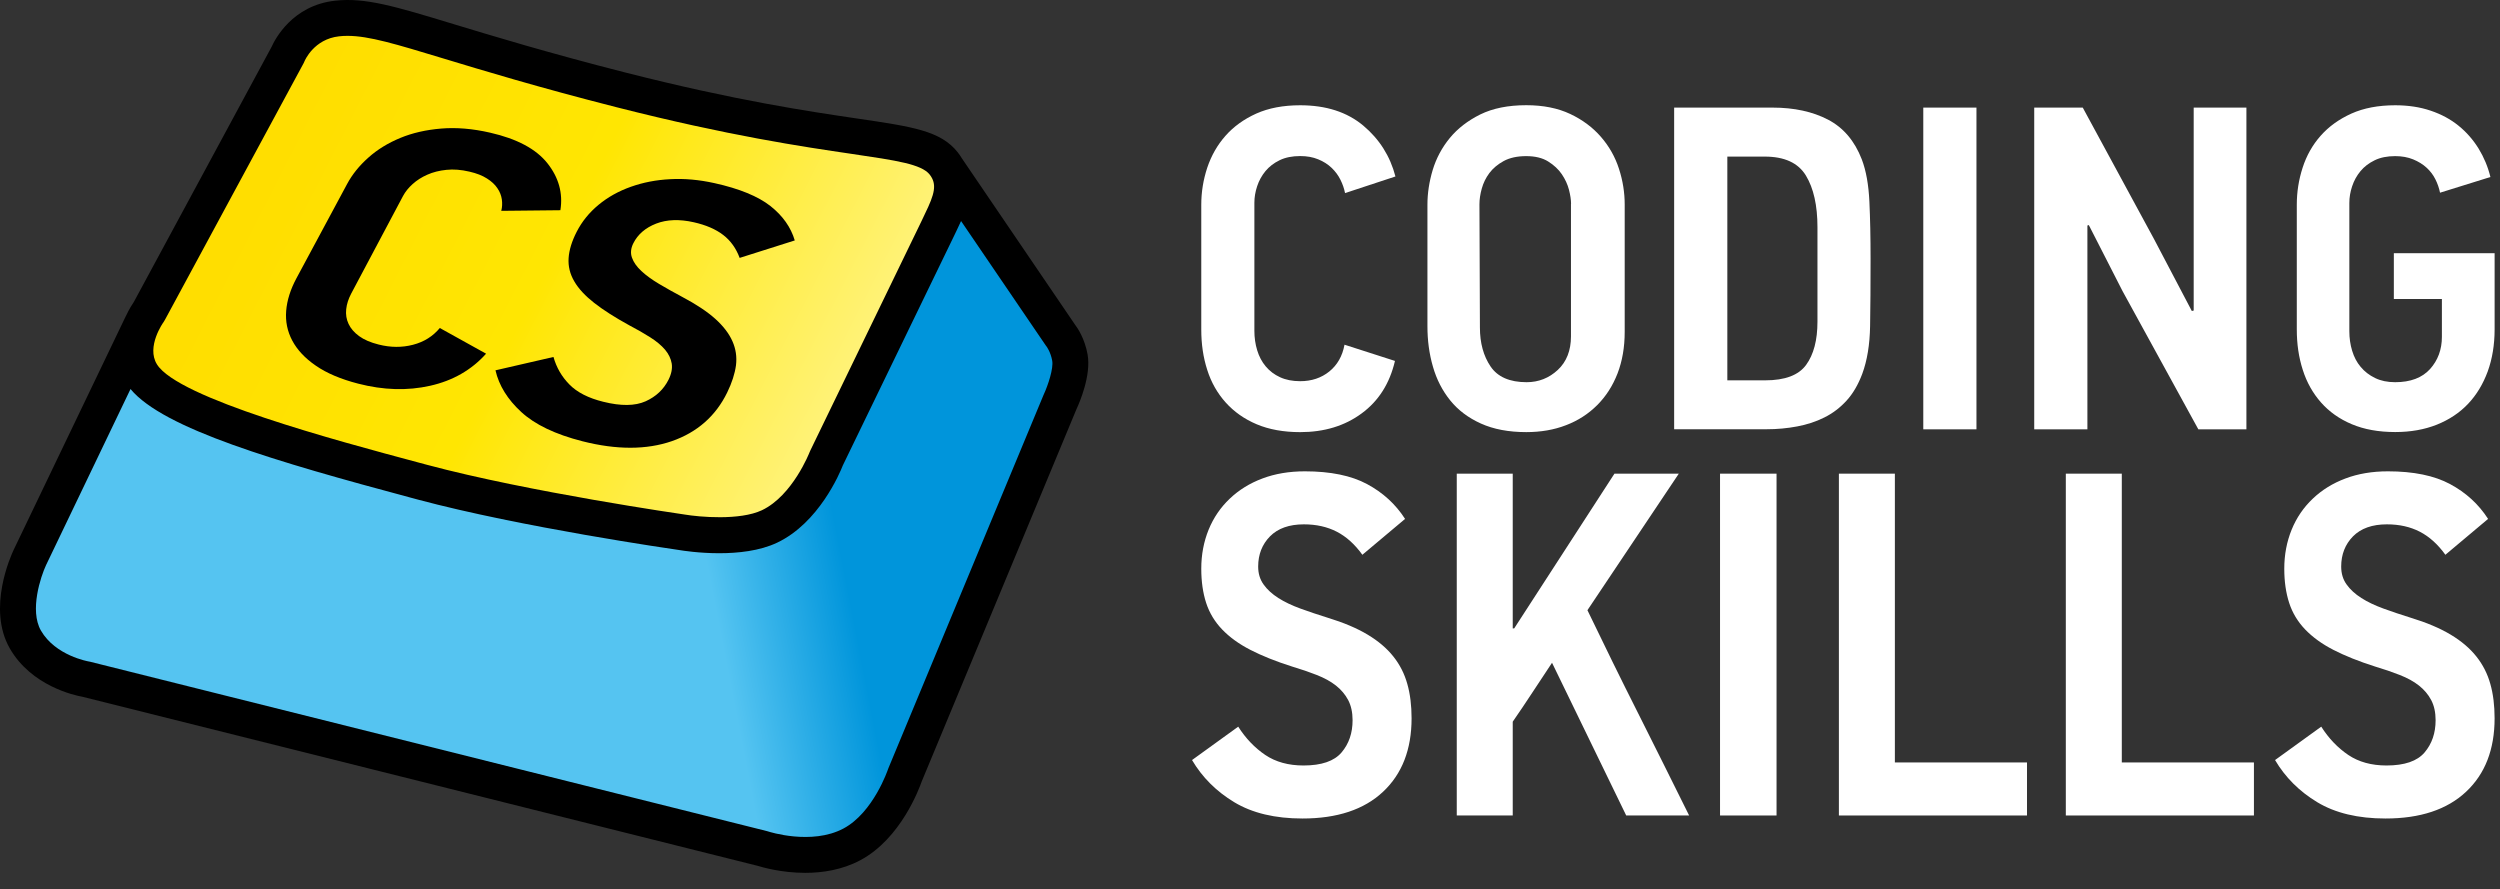 <?xml version="1.0" encoding="UTF-8"?> <svg xmlns="http://www.w3.org/2000/svg" width="149" height="53" viewBox="0 0 149 53" fill="none"><rect x="0" y="0" width="149" height="53" fill="#333333" stroke="none"/> <path d="M83.14 21.511C82.826 22.853 82.169 23.894 81.155 24.639C80.147 25.384 78.925 25.755 77.491 25.755C76.5 25.755 75.635 25.597 74.899 25.287C74.164 24.977 73.548 24.542 73.053 23.991C72.558 23.441 72.188 22.793 71.952 22.048C71.711 21.303 71.596 20.503 71.596 19.637V12.197C71.596 11.443 71.716 10.712 71.952 9.995C72.193 9.277 72.553 8.643 73.039 8.093C73.525 7.542 74.136 7.103 74.872 6.77C75.607 6.441 76.477 6.274 77.491 6.274C79.031 6.274 80.285 6.677 81.252 7.487C82.215 8.296 82.853 9.305 83.168 10.518L80.165 11.508C80.11 11.23 80.017 10.966 79.887 10.707C79.758 10.448 79.587 10.217 79.365 10.004C79.142 9.791 78.879 9.624 78.564 9.495C78.249 9.365 77.893 9.301 77.491 9.301C77.014 9.301 76.602 9.384 76.264 9.55C75.922 9.717 75.644 9.93 75.422 10.198C75.2 10.467 75.038 10.763 74.927 11.096C74.816 11.429 74.761 11.758 74.761 12.086V19.716C74.761 20.119 74.816 20.507 74.927 20.873C75.038 21.238 75.205 21.562 75.436 21.835C75.668 22.113 75.95 22.326 76.292 22.483C76.63 22.64 77.032 22.719 77.491 22.719C78.171 22.719 78.749 22.525 79.226 22.141C79.702 21.757 80.008 21.224 80.133 20.544L83.14 21.511Z" fill="white"></path> <path d="M96.832 19.776C96.832 20.697 96.689 21.52 96.406 22.256C96.12 22.992 95.717 23.621 95.194 24.144C94.671 24.667 94.051 25.069 93.334 25.342C92.617 25.62 91.826 25.754 90.965 25.754C89.919 25.754 89.017 25.583 88.267 25.245C87.513 24.907 86.902 24.445 86.435 23.866C85.968 23.288 85.621 22.617 85.403 21.854C85.181 21.09 85.075 20.29 85.075 19.443V12.197C85.075 11.517 85.181 10.827 85.389 10.129C85.602 9.43 85.94 8.796 86.407 8.227C86.875 7.658 87.481 7.19 88.226 6.82C88.971 6.455 89.882 6.27 90.965 6.27C91.974 6.27 92.848 6.445 93.584 6.792C94.32 7.139 94.93 7.598 95.416 8.157C95.902 8.717 96.263 9.351 96.49 10.059C96.721 10.767 96.832 11.48 96.832 12.192V19.776V19.776ZM93.635 12.151C93.635 11.91 93.593 11.632 93.51 11.308C93.427 10.985 93.283 10.679 93.084 10.383C92.881 10.087 92.612 9.837 92.27 9.624C91.932 9.411 91.493 9.305 90.96 9.305C90.428 9.305 89.984 9.402 89.623 9.596C89.267 9.791 88.98 10.031 88.767 10.314C88.554 10.601 88.406 10.906 88.314 11.239C88.221 11.572 88.175 11.882 88.175 12.178L88.203 19.521C88.203 20.442 88.415 21.215 88.837 21.84C89.258 22.464 89.975 22.779 90.984 22.779C91.701 22.779 92.321 22.534 92.844 22.048C93.366 21.562 93.63 20.891 93.63 20.044V12.151H93.635Z" fill="white"></path> <path d="M105.646 6.413C106.933 6.413 108.034 6.654 108.95 7.13C109.866 7.607 110.537 8.398 110.963 9.499C111.222 10.18 111.37 11.022 111.416 12.021C111.463 13.021 111.486 14.154 111.486 15.422C111.486 16.981 111.477 18.319 111.458 19.429C111.44 20.54 111.282 21.493 110.991 22.279C110.75 22.922 110.44 23.455 110.056 23.876C109.672 24.297 109.228 24.635 108.733 24.88C108.238 25.13 107.696 25.305 107.109 25.416C106.521 25.528 105.915 25.583 105.29 25.583H99.779V6.413H105.646ZM108.321 13.548C108.321 12.243 108.09 11.216 107.631 10.462C107.173 9.708 106.354 9.333 105.179 9.333H102.949V22.668H105.207C106.382 22.668 107.197 22.363 107.645 21.747C108.094 21.132 108.321 20.271 108.321 19.17V13.548Z" fill="white"></path> <path d="M114.628 25.588V6.413H117.797V25.588H114.628Z" fill="white"></path> <path d="M131.021 25.588L126.505 17.352L124.493 13.414L124.409 13.442V25.588H121.24V6.413H124.132L128.375 14.238L130.633 18.536L130.744 18.508V6.413H133.886V25.588H131.021Z" fill="white"></path> <path d="M142.756 6.274C143.529 6.274 144.232 6.381 144.861 6.594C145.495 6.807 146.05 7.103 146.527 7.491C147.003 7.875 147.401 8.333 147.725 8.856C148.045 9.379 148.281 9.944 148.429 10.55L145.426 11.485C145.37 11.207 145.278 10.943 145.148 10.684C145.018 10.425 144.847 10.198 144.625 9.995C144.403 9.791 144.139 9.629 143.825 9.499C143.51 9.37 143.154 9.305 142.751 9.305C142.275 9.305 141.863 9.388 141.525 9.555C141.183 9.722 140.905 9.934 140.683 10.203C140.461 10.471 140.299 10.767 140.188 11.101C140.077 11.434 140.021 11.762 140.021 12.091V19.748C140.021 20.151 140.077 20.54 140.188 20.905C140.299 21.271 140.465 21.595 140.697 21.868C140.928 22.145 141.21 22.363 141.553 22.529C141.891 22.696 142.293 22.779 142.751 22.779C143.667 22.779 144.361 22.515 144.833 21.993C145.301 21.47 145.537 20.831 145.537 20.077V17.819H142.673V15.089H148.679V19.633C148.679 20.549 148.54 21.387 148.267 22.141C147.989 22.895 147.6 23.538 147.096 24.07C146.592 24.602 145.972 25.014 145.236 25.31C144.5 25.602 143.677 25.75 142.756 25.75C141.766 25.75 140.9 25.593 140.165 25.282C139.429 24.973 138.818 24.538 138.332 23.987C137.846 23.436 137.481 22.788 137.245 22.044C137.004 21.299 136.889 20.498 136.889 19.633V12.197C136.889 11.443 137.004 10.712 137.236 9.995C137.467 9.277 137.823 8.643 138.309 8.093C138.795 7.542 139.406 7.103 140.142 6.77C140.873 6.441 141.747 6.274 142.756 6.274Z" fill="white"></path> <path d="M84.13 42.81C84.13 44.665 83.566 46.123 82.432 47.187C81.299 48.251 79.698 48.783 77.629 48.783C75.991 48.783 74.635 48.459 73.562 47.812C72.489 47.164 71.651 46.326 71.045 45.299L73.798 43.309C74.247 44.013 74.784 44.572 75.408 44.994C76.033 45.415 76.792 45.623 77.689 45.623C78.763 45.623 79.517 45.364 79.957 44.846C80.396 44.327 80.614 43.689 80.614 42.925C80.614 42.458 80.526 42.055 80.35 41.722C80.174 41.389 79.929 41.102 79.619 40.857C79.309 40.612 78.925 40.404 78.476 40.228C78.027 40.052 77.541 39.885 77.014 39.728C76.038 39.418 75.209 39.085 74.525 38.733C73.84 38.382 73.28 37.974 72.84 37.516C72.401 37.058 72.081 36.531 71.887 35.934C71.693 35.337 71.596 34.657 71.596 33.898C71.596 33.056 71.744 32.283 72.035 31.566C72.327 30.853 72.748 30.238 73.294 29.72C73.84 29.201 74.487 28.799 75.242 28.517C75.991 28.234 76.838 28.091 77.773 28.091C79.295 28.091 80.531 28.345 81.474 28.85C82.423 29.359 83.177 30.048 83.742 30.927L81.197 33.065C80.748 32.44 80.239 31.982 79.674 31.691C79.11 31.399 78.453 31.251 77.713 31.251C76.833 31.251 76.162 31.492 75.691 31.968C75.223 32.445 74.987 33.046 74.987 33.768C74.987 34.18 75.094 34.536 75.311 34.837C75.524 35.138 75.82 35.406 76.19 35.642C76.56 35.878 77 36.086 77.509 36.272C78.018 36.457 78.555 36.637 79.119 36.813C80.077 37.104 80.873 37.442 81.507 37.822C82.141 38.201 82.654 38.636 83.043 39.126C83.432 39.612 83.709 40.163 83.876 40.764C84.047 41.366 84.13 42.051 84.13 42.81Z" fill="white"></path> <path d="M96.924 48.607C96.184 47.085 95.444 45.567 94.712 44.054C93.981 42.541 93.246 41.023 92.501 39.501C92.112 40.089 91.719 40.676 91.33 41.273C90.941 41.87 90.548 42.449 90.159 43.013V48.603H86.823V28.23H90.159V37.451H90.247L96.221 28.23H100.057L94.611 36.368C95.606 38.437 96.609 40.482 97.627 42.499C98.641 44.522 99.659 46.553 100.672 48.603H96.924V48.607Z" fill="white"></path> <path d="M102.514 48.607V28.23H105.882V48.603H102.514V48.607Z" fill="white"></path> <path d="M109.598 48.607V28.23H112.934V45.442H120.809V48.603H109.598V48.607Z" fill="white"></path> <path d="M123.123 48.607V28.23H126.459V45.442H134.334V48.603H123.123V48.607Z" fill="white"></path> <path d="M148.678 42.81C148.678 44.665 148.114 46.123 146.98 47.187C145.846 48.251 144.245 48.783 142.177 48.783C140.539 48.783 139.183 48.459 138.11 47.812C137.036 47.164 136.199 46.326 135.593 45.299L138.346 43.309C138.795 44.013 139.331 44.572 139.956 44.994C140.581 45.415 141.34 45.623 142.237 45.623C143.311 45.623 144.065 45.364 144.505 44.846C144.944 44.327 145.162 43.689 145.162 42.925C145.162 42.458 145.074 42.055 144.898 41.722C144.722 41.389 144.477 41.102 144.167 40.857C143.857 40.612 143.473 40.404 143.024 40.228C142.575 40.052 142.089 39.885 141.562 39.728C140.585 39.418 139.757 39.085 139.072 38.733C138.388 38.382 137.828 37.974 137.388 37.516C136.949 37.058 136.629 36.531 136.435 35.934C136.241 35.337 136.143 34.657 136.143 33.898C136.143 33.056 136.291 32.283 136.583 31.566C136.874 30.853 137.296 30.238 137.842 29.72C138.388 29.201 139.035 28.799 139.79 28.517C140.539 28.234 141.386 28.091 142.321 28.091C143.843 28.091 145.078 28.345 146.022 28.85C146.971 29.359 147.725 30.048 148.29 30.927L145.745 33.065C145.296 32.44 144.787 31.982 144.222 31.691C143.658 31.399 143.001 31.251 142.26 31.251C141.381 31.251 140.71 31.492 140.238 31.968C139.771 32.445 139.535 33.046 139.535 33.768C139.535 34.18 139.641 34.536 139.859 34.837C140.072 35.138 140.368 35.406 140.738 35.642C141.108 35.878 141.548 36.086 142.057 36.272C142.566 36.457 143.103 36.637 143.667 36.813C144.625 37.104 145.421 37.442 146.055 37.822C146.689 38.201 147.202 38.636 147.591 39.126C147.979 39.612 148.257 40.163 148.424 40.764C148.595 41.366 148.678 42.051 148.678 42.81Z" fill="white"></path> <path d="M63.767 21.317C63.623 20.488 63.216 19.988 63.216 19.988L56.437 10.026C57.201 11.327 56.308 12.696 55.891 13.631L49.261 27.313C49.261 27.313 48.15 30.298 45.869 31.376C43.944 32.287 40.664 31.723 40.664 31.723C40.664 31.723 31.363 30.39 25.186 28.734C19.009 27.077 9.967 24.708 8.45 22.284C7.793 21.233 8.112 20.058 8.459 19.313L1.787 33.217C1.787 33.217 0.389 36.142 1.514 38.113C2.652 40.098 5.118 40.477 5.118 40.477L45.443 50.574C45.443 50.574 48.423 51.578 50.769 50.328C52.967 49.158 53.939 46.187 53.939 46.187L63.184 23.945C63.184 23.945 63.943 22.325 63.767 21.317Z" fill="url(#paint0_linear)"></path> <path d="M37.022 5.357C50.621 8.818 54.776 7.897 56.238 9.734C57.335 11.118 56.335 12.626 55.886 13.63L49.256 27.313C49.256 27.313 48.145 30.297 45.864 31.375C43.939 32.287 40.659 31.722 40.659 31.722C40.659 31.722 31.358 30.39 25.181 28.733C19.004 27.077 9.963 24.708 8.445 22.283C7.376 20.58 8.884 18.549 8.884 18.549L17.148 3.261C17.148 3.261 17.889 1.346 20.087 1.105C22.784 0.804 25.722 2.484 37.022 5.357Z" fill="url(#paint1_linear)"></path> <path d="M64.822 21.136C64.655 20.188 64.225 19.549 64.081 19.364L57.335 9.448C57.261 9.323 57.173 9.198 57.076 9.073C56.063 7.796 54.401 7.551 51.093 7.065C48.206 6.639 43.847 5.996 37.286 4.326C32.645 3.141 29.406 2.156 27.041 1.439C23.534 0.374 21.776 -0.158 19.971 0.041C17.413 0.323 16.381 2.359 16.186 2.794L7.978 17.994C7.885 18.128 7.696 18.425 7.506 18.832C7.501 18.841 7.497 18.846 7.492 18.855L0.82 32.759C0.653 33.111 -0.781 36.262 0.584 38.645C1.87 40.889 4.461 41.449 4.896 41.523L45.147 51.601C45.402 51.679 46.559 52.022 47.988 52.022C49.02 52.022 50.191 51.846 51.269 51.272C53.689 49.986 54.79 46.988 54.938 46.566L64.16 24.38C64.336 24.005 65.039 22.381 64.822 21.136ZM9.829 19.063L18.093 3.771C18.111 3.738 18.13 3.692 18.144 3.66C18.167 3.604 18.708 2.332 20.207 2.165C20.369 2.146 20.536 2.137 20.712 2.137C21.984 2.137 23.58 2.623 26.421 3.484C28.804 4.206 32.071 5.2 36.758 6.394C43.426 8.092 47.854 8.745 50.783 9.175C53.448 9.568 54.915 9.786 55.406 10.401C55.864 10.98 55.702 11.567 55.128 12.742C55.049 12.904 54.975 13.053 54.929 13.164L48.298 26.846C48.284 26.878 48.27 26.906 48.257 26.938C48.247 26.966 47.243 29.539 45.411 30.409C44.088 31.033 41.668 30.811 40.816 30.668C40.724 30.654 31.511 29.326 25.464 27.706L25.015 27.586C19.98 26.24 10.615 23.732 9.357 21.719C8.695 20.664 9.741 19.202 9.75 19.193C9.778 19.156 9.806 19.109 9.829 19.063ZM62.217 23.491C62.212 23.505 62.203 23.519 62.198 23.533L52.953 45.775C52.944 45.798 52.935 45.826 52.925 45.849C52.916 45.877 52.051 48.431 50.269 49.38C48.368 50.393 45.809 49.565 45.786 49.556C45.758 49.546 45.73 49.537 45.703 49.532L5.377 39.441C5.345 39.431 5.313 39.427 5.28 39.422C5.262 39.418 3.3 39.08 2.439 37.581C1.75 36.378 2.43 34.356 2.745 33.68L7.779 23.186C9.736 25.555 16.496 27.521 24.455 29.654L24.904 29.775C31.072 31.427 40.127 32.731 40.478 32.782C40.673 32.815 41.658 32.972 42.861 32.972C43.977 32.972 45.277 32.838 46.318 32.343C48.807 31.163 50.057 28.192 50.232 27.739L56.858 14.066C56.914 13.945 56.979 13.811 57.044 13.677C57.117 13.529 57.196 13.358 57.279 13.173L62.328 20.59C62.337 20.604 62.36 20.636 62.374 20.65C62.379 20.655 62.619 20.979 62.712 21.502C62.795 21.96 62.462 22.959 62.217 23.491Z" fill="black"></path> <path d="M28.971 21.08C28.105 22.047 26.995 22.686 25.639 22.991C24.283 23.297 22.854 23.255 21.35 22.866C20.309 22.598 19.471 22.241 18.828 21.797C18.185 21.358 17.717 20.858 17.421 20.303C17.125 19.747 17.005 19.155 17.056 18.526C17.107 17.897 17.31 17.253 17.662 16.596L20.688 10.965C20.993 10.396 21.415 9.873 21.956 9.392C22.493 8.911 23.131 8.522 23.858 8.221C24.584 7.921 25.398 7.736 26.296 7.662C27.194 7.588 28.165 7.666 29.211 7.907C30.812 8.272 31.95 8.878 32.626 9.73C33.301 10.581 33.561 11.516 33.399 12.529L29.877 12.566C29.933 12.339 29.942 12.113 29.91 11.886C29.877 11.659 29.794 11.433 29.646 11.22C29.503 11.002 29.294 10.808 29.021 10.637C28.748 10.461 28.401 10.327 27.98 10.23C27.485 10.114 27.027 10.077 26.606 10.123C26.185 10.165 25.806 10.262 25.472 10.41C25.135 10.558 24.843 10.743 24.593 10.97C24.343 11.192 24.154 11.433 24.02 11.682L20.929 17.503C20.767 17.813 20.665 18.123 20.633 18.433C20.6 18.743 20.646 19.035 20.776 19.308C20.905 19.581 21.114 19.822 21.405 20.034C21.697 20.247 22.085 20.414 22.567 20.534C23.279 20.715 23.959 20.719 24.616 20.548C25.273 20.377 25.801 20.044 26.213 19.549L28.971 21.08Z" fill="black"></path> <path d="M43.342 23.39C42.657 24.796 41.556 25.763 40.048 26.291C38.535 26.814 36.758 26.818 34.717 26.3C33.098 25.888 31.881 25.305 31.067 24.555C30.252 23.806 29.738 22.978 29.53 22.071L32.987 21.275C33.163 21.904 33.482 22.455 33.94 22.918C34.398 23.385 35.069 23.727 35.953 23.945C37.008 24.209 37.85 24.199 38.479 23.917C39.104 23.635 39.557 23.204 39.844 22.631C40.02 22.279 40.08 21.955 40.034 21.664C39.983 21.372 39.853 21.099 39.636 20.84C39.418 20.585 39.122 20.336 38.747 20.1C38.373 19.864 37.956 19.623 37.493 19.382C36.651 18.92 35.962 18.48 35.421 18.059C34.884 17.638 34.481 17.208 34.227 16.768C33.968 16.328 33.857 15.866 33.889 15.38C33.921 14.899 34.083 14.376 34.37 13.816C34.685 13.201 35.12 12.664 35.675 12.206C36.23 11.748 36.869 11.391 37.6 11.132C38.326 10.873 39.113 10.72 39.95 10.679C40.788 10.633 41.667 10.711 42.583 10.915C44.069 11.243 45.179 11.701 45.919 12.28C46.655 12.863 47.136 13.548 47.368 14.33L44.083 15.371C43.874 14.806 43.55 14.348 43.106 14.006C42.662 13.663 42.074 13.409 41.352 13.247C40.492 13.053 39.747 13.08 39.108 13.326C38.47 13.575 38.016 13.964 37.748 14.496C37.595 14.797 37.568 15.088 37.665 15.357C37.762 15.63 37.947 15.894 38.225 16.153C38.502 16.412 38.854 16.666 39.28 16.921C39.71 17.175 40.168 17.434 40.658 17.694C41.487 18.133 42.144 18.568 42.625 18.998C43.106 19.429 43.449 19.878 43.652 20.336C43.856 20.794 43.925 21.27 43.865 21.77C43.796 22.274 43.624 22.811 43.342 23.39Z" fill="black"></path> <defs> <linearGradient id="paint0_linear" x1="1.779" y1="40.344" x2="65.075" y2="28.04" gradientUnits="userSpaceOnUse"> <stop offset="0.634" stop-color="#55C4F1"></stop> <stop offset="0.758" stop-color="#0095DB"></stop> </linearGradient> <linearGradient id="paint1_linear" x1="14.638" y1="7.169" x2="50.304" y2="25.342" gradientUnits="userSpaceOnUse"> <stop stop-color="#FFDD00"></stop> <stop offset="0.5" stop-color="#FFE602"></stop> <stop offset="1" stop-color="#FFF37E"></stop> </linearGradient> </defs> </svg> 